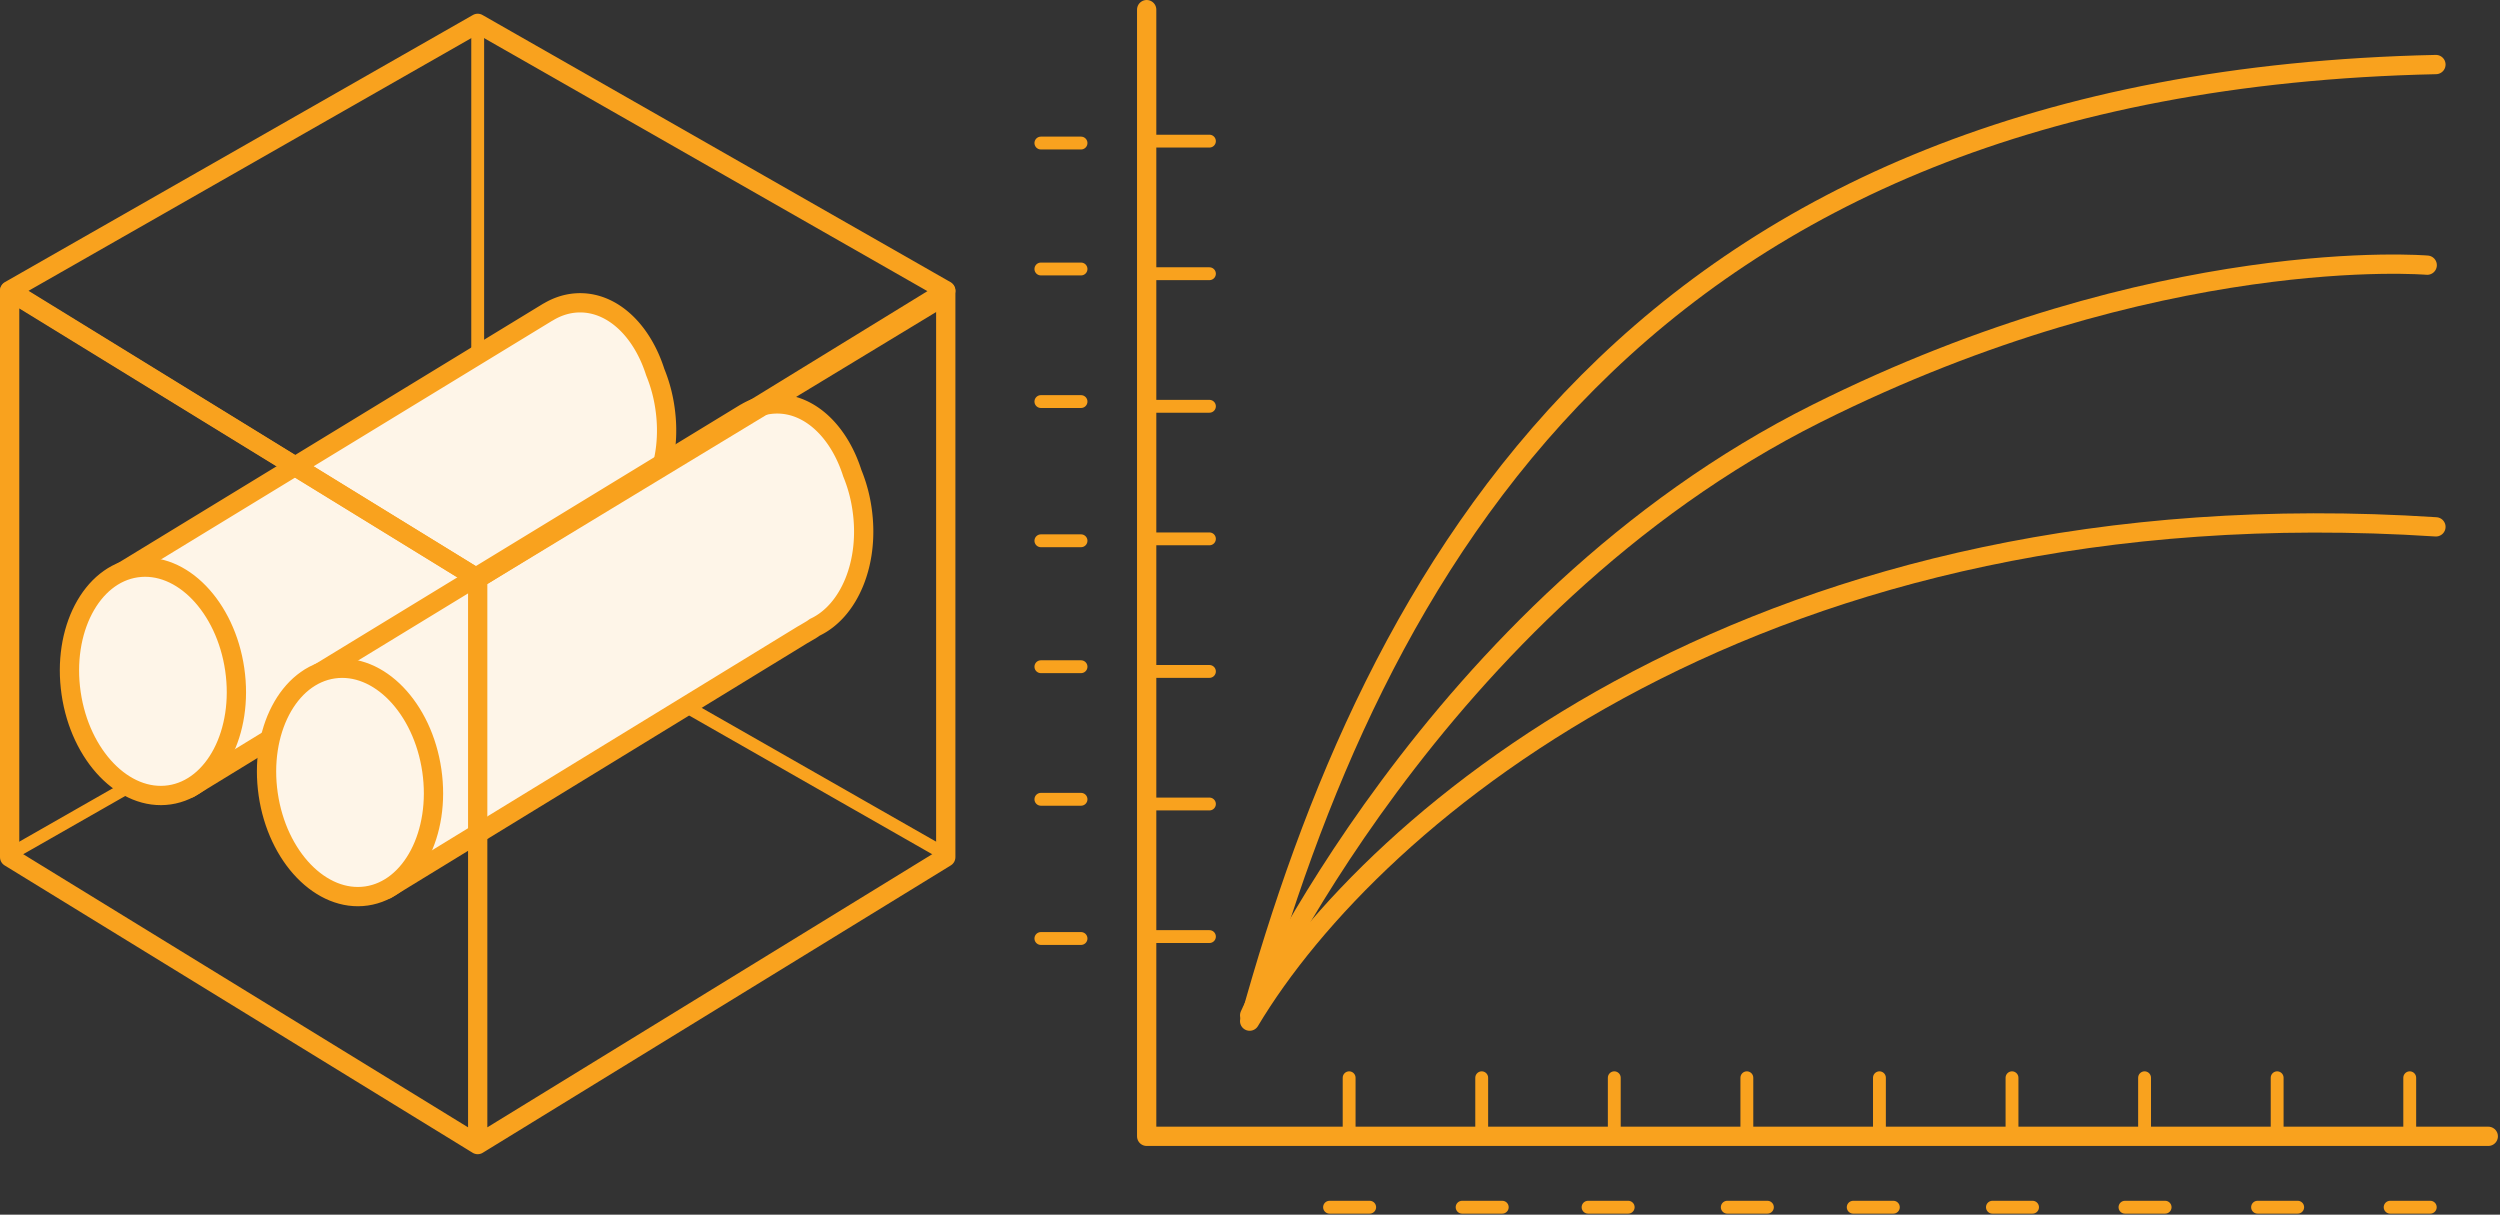 <svg xmlns="http://www.w3.org/2000/svg" width="389" height="189" viewBox="0 0 389 189">
    <rect x="0" y="0" width="389" height="189" fill="#333333" stroke="none"/>
    <g fill="none" fill-rule="evenodd">
        <path stroke="#F9A21E" stroke-linecap="round" stroke-linejoin="round" stroke-width="2" d="M213.122 187.842h-6.244M168.207 22.259h-6.245M168.207 41.856h-6.245M168.207 62.484h-6.245M168.207 84.144h-6.245M168.207 103.741h-6.245M168.207 124.37h-6.245M168.207 146.03h-6.245"/>
        <g stroke="#F9A21E" stroke-linecap="round" stroke-linejoin="round" stroke-width="2">
            <path d="M233.75 187.842h-6.244M253.347 187.842h-6.244M275.008 187.842h-6.244M294.604 187.842h-6.244M316.264 187.842h-6.244M336.893 187.842h-6.245M357.521 187.842h-6.244M378.15 187.842h-6.244"/>
        </g>
        <path stroke="#F9A21E" stroke-linecap="round" stroke-linejoin="round" stroke-width="2" d="M188.187 145.732h-8.308M188.187 125.103h-8.308M188.187 104.475h-8.308M188.187 83.847h-8.308M188.187 63.218h-8.308M188.187 42.59h-8.308M188.187 21.96h-8.308M333.696 167.7v8.309M354.325 167.7v8.309M374.954 167.7v8.309M313.068 167.7v8.309M292.44 167.7v8.309M271.811 167.7v8.309M251.182 167.7v8.309M230.554 167.7v8.309M209.925 167.7v8.309M147.16 132.97L74.33 91.405 4.236 131.409 1.5 132.97l72.83 44.823 72.276-43.8"/>
        <path fill="#FEF5E8" d="M96.11 81.876a6.657 6.657 0 0 1-.527.36l-1.01.599-.38.216-64.686 39.592L19.1 88.915 85.257 48.56h.021c1.535-.928 3.215-1.444 4.988-1.444 5.194 0 9.665 4.42 11.686 10.78a23.447 23.447 0 0 1 1.514 5.585c1.216 8.316-1.978 15.87-7.357 18.394"/>
        <path stroke="#F9A21E" stroke-linejoin="round" stroke-width="3" d="M96.11 81.876a6.657 6.657 0 0 1-.527.36l-1.01.599-.38.216-64.686 39.592L19.1 88.915 85.257 48.56h.021c1.535-.928 3.215-1.444 4.988-1.444 5.194 0 9.665 4.42 11.686 10.78a23.447 23.447 0 0 1 1.514 5.585c1.216 8.316-1.978 15.87-7.357 18.394z"/>
        <path fill="#FEF5E8" d="M36.526 104.164c1.418 9.757-3.132 18.495-10.162 19.518-7.03 1.02-13.88-6.061-15.298-15.818-1.418-9.758 3.132-18.496 10.162-19.517 7.03-1.023 13.88 6.059 15.298 15.817"/>
        <path stroke="#F9A21E" stroke-linejoin="round" stroke-width="3" d="M36.526 104.164c1.418 9.757-3.132 18.495-10.162 19.518-7.03 1.02-13.88-6.061-15.298-15.818-1.418-9.758 3.132-18.496 10.162-19.517 7.03-1.023 13.88 6.059 15.298 15.817z"/>
        <path fill="#FEF5E8" d="M126.776 97.608a6.63 6.63 0 0 1-.525.36l-1.01.598-.382.217-64.685 39.592-10.407-33.729 66.157-40.354h.021c1.536-.927 3.216-1.443 4.988-1.443 5.194 0 9.666 4.421 11.686 10.78a23.405 23.405 0 0 1 1.514 5.584c1.216 8.317-1.978 15.871-7.357 18.395"/>
        <path stroke="#F9A21E" stroke-linejoin="round" stroke-width="3" d="M126.776 97.608a6.63 6.63 0 0 1-.525.36l-1.01.598-.382.217-64.685 39.592-10.407-33.729 66.157-40.354h.021c1.536-.927 3.216-1.443 4.988-1.443 5.194 0 9.666 4.421 11.686 10.78a23.405 23.405 0 0 1 1.514 5.584c1.216 8.317-1.978 15.871-7.357 18.395z"/>
        <path stroke="#F9A21E" stroke-linecap="round" stroke-linejoin="round" stroke-width="3" d="M1.5 133.378l72.83 44.716v-88.07L1.5 45.31zM147.16 133.378l-72.83 44.716v-88.07l72.83-44.714z"/>
        <path stroke="#F9A21E" stroke-linecap="round" stroke-linejoin="round" stroke-width="3" d="M147.16 45.203L74.33 3.635 4.236 43.64 1.5 45.203l72.83 44.822 72.276-43.8M178.422 1.5v175.31h208.753"/>
        <path fill="#FEF5E8" d="M67.193 119.895c1.418 9.758-3.132 18.496-10.162 19.518-7.03 1.022-13.88-6.06-15.298-15.818-1.418-9.757 3.132-18.495 10.162-19.517 7.031-1.022 13.88 6.06 15.298 15.817"/>
        <path stroke="#F9A21E" stroke-linejoin="round" stroke-width="3" d="M67.193 119.895c1.418 9.758-3.132 18.496-10.162 19.518-7.03 1.022-13.88-6.06-15.298-15.818-1.418-9.757 3.132-18.495 10.162-19.517 7.031-1.022 13.88 6.06 15.298 15.817z"/>
        <path stroke="#F9A21E" stroke-linecap="round" stroke-linejoin="round" stroke-width="3" d="M194.446 158.888c19.24-69.51 59.719-146.13 184.585-148.844M194.446 158.888c19.24-32.222 80.077-83.696 184.585-76.91"/>
        <path stroke="#F9A21E" stroke-linecap="round" stroke-linejoin="round" stroke-width="3" d="M377.674 41.26s-41.76-3.551-95.007 23.072c-59.72 29.86-88.221 93.652-88.221 93.652"/>
        <path stroke="#F9A21E" stroke-linecap="round" stroke-linejoin="round" stroke-width="2" d="M74.33 3.635v51.5"/>
    </g>
</svg>
